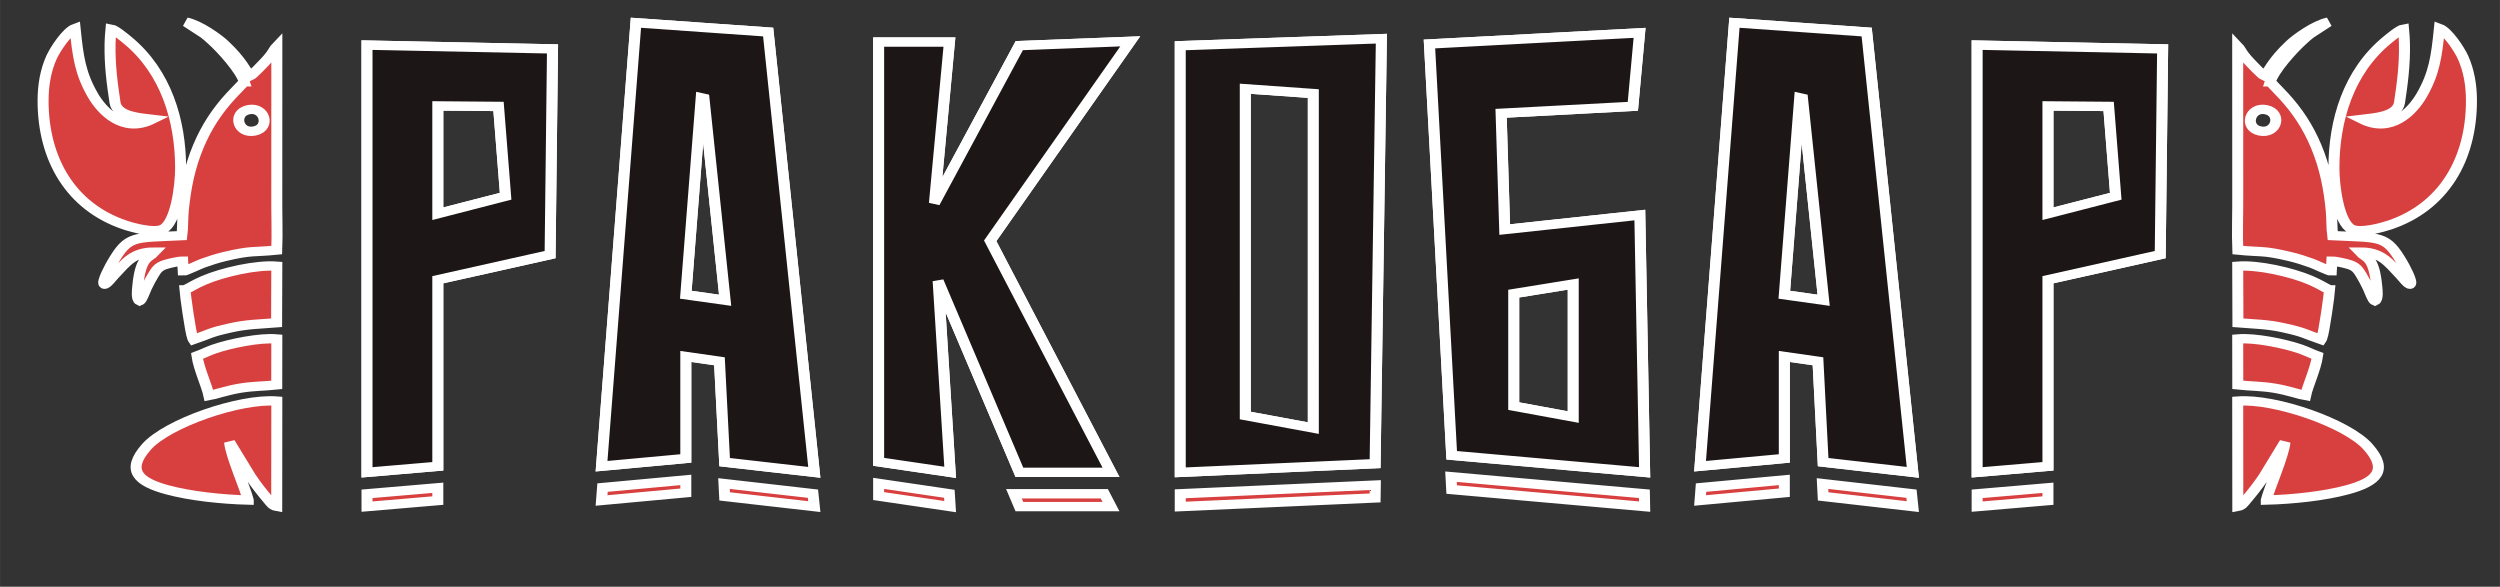 <?xml version="1.0" encoding="UTF-8" standalone="no"?>
<svg
   version="1.1"
   width="5.833in"
   height="1.369in"
   viewBox="0 0 420 98.576"
   id="svg30"
   sodipodi:docname="logo.svg"
   inkscape:version="1.4 (86a8ad7, 2024-10-11)"
   xmlns:inkscape="http://www.inkscape.org/namespaces/inkscape"
   xmlns:sodipodi="http://sodipodi.sourceforge.net/DTD/sodipodi-0.dtd"
   xmlns="http://www.w3.org/2000/svg"
   xmlns:svg="http://www.w3.org/2000/svg">
  <rect x="0" y="0" width="420" height="98.576" fill="#333333" stroke="none"/>
  <defs
     id="defs30" />
  <sodipodi:namedview
     id="namedview30"
     pagecolor="#ffffff"
     bordercolor="#000000"
     borderopacity="0.25"
     inkscape:showpageshadow="2"
     inkscape:pageopacity="0.0"
     inkscape:pagecheckerboard="0"
     inkscape:deskcolor="#d1d1d1"
     inkscape:document-units="in"
     showgrid="false"
     inkscape:zoom="1.3485352"
     inkscape:cx="324.42608"
     inkscape:cy="196.88028"
     inkscape:window-width="1920"
     inkscape:window-height="1017"
     inkscape:window-x="-8"
     inkscape:window-y="-8"
     inkscape:window-maximized="1"
     inkscape:current-layer="svg30" />
  <path
     d="m -569.556,-787.362 v 8503.937 H 10769.027 v -8503.937 z"
     style="fill:none;stroke:#000000;stroke-width:0.216;stroke-linecap:butt;stroke-linejoin:miter;stroke-dasharray:none"
     id="path1" />
  <g
     id="g30"
     transform="matrix(0.04,0,0,0.034,-15.523,-23.05)"
     style="stroke:#ffffff;stroke-opacity:1;stroke-width:46.195;stroke-dasharray:none">
    <path
       d="m 1929.444,3117.967 v 63.299 l 297.386,-29.79 v -63.293 z m 989.26,-30.708 -4.2,63.713 353.947,-38.376 v -63.263 z m 510.059,-19.986 2.766,63.503 376.663,50.489 -5.694,-63.893 z m 1625.533,113.993 -28.17,-63.509 h -379.495 l 22.92,63.509 z m -975.994,-114.886 v 62.879 l 300.428,52.007 -3.39,-63.467 z m 1266.798,51.437 v 63.449 l 818.461,-42.911 0.792,-63.491 z m 1140.122,-20.868 810.379,84.317 -1.008,-63.383 -812.293,-84.515 z m 1047.327,-9.69 -4.2,63.713 353.941,-38.376 v -63.263 z m 510.059,-19.986 2.766,63.503 376.663,50.489 -5.694,-63.893 z m 649.539,50.693 v 63.299 l 297.392,-29.79 v -63.293 z"
       style="fill:#d84040;fill-rule:evenodd;stroke:#ffffff;stroke-opacity:1;stroke-width:46.195;stroke-dasharray:none"
       id="path2" />
    <path
       d="M 2698.418,1935.958 2708.519,919.576 1929.441,900.892 v 953.274 0 1157.758 l 297.391,-29.792 v -921.964 z m -471.586,-734.646 254.98,2.525 29.792,443.817 -284.772,86.339 z m 1387.476,-365.046 -555.4,-45.95 -144.404,2191.313 353.945,-38.374 v -503.896 l 141.367,23.727 21.712,498.35 376.665,50.489 z m -345.858,1298.126 64.626,-973.469 11.611,3.029 88.864,997.706 z m 1785.846,877.532 -507.435,-1144.124 588.22,-985.591 -466.032,21.209 -356.463,778.575 63.108,-796.244 h -297.39 v 2074.168 l 300.427,52.008 -50.497,-945.699 341.319,945.699 z m 290.806,-2108.003 v 2108.003 l 818.459,-42.914 26.259,-2099.924 z m 558.94,1889.375 -285.779,-62.101 V 1116.491 l 285.779,23.727 z m 581.179,134.311 810.38,84.317 -20.194,-1271.363 -567.515,71.698 -15.152,-574.595 553.386,-34.331 28.273,-363.032 -882.582,55.036 z m 260.534,-798.769 249.93,-47.461 v 657.394 l -249.93,-54.029 z M 8228.153,836.266 7672.753,790.315 l -144.404,2191.313 353.945,-38.374 v -503.896 l 141.367,23.727 21.712,498.35 376.665,50.489 z m -345.858,1298.126 64.626,-973.469 11.611,3.029 88.864,997.706 z M 9461.124,1935.958 9471.225,919.576 8692.147,900.892 v 953.274 0 1157.758 l 297.39,-29.792 v -921.964 z m -471.586,-734.646 254.98,2.525 29.792,443.817 -284.772,86.339 z"
       style="fill:#1d1616;fill-rule:evenodd;stroke:#ffffff;stroke-opacity:1;stroke-width:46.195;stroke-dasharray:none"
       id="path3" />
    <path
       d="M 2698.418,1935.958 2708.519,919.576 1929.441,900.892 v 953.274 0 1157.758 l 297.391,-29.792 v -921.964 z m -471.586,-734.646 254.98,2.525 29.792,443.817 -284.772,86.339 z m 1387.476,-365.046 -555.4,-45.95 -144.404,2191.313 353.945,-38.374 v -503.896 l 141.367,23.727 21.712,498.35 376.665,50.489 z m -345.858,1298.126 64.626,-973.469 11.611,3.029 88.864,997.706 z m 1785.846,877.532 -507.435,-1144.124 588.22,-985.591 -466.032,21.209 -356.463,778.575 63.108,-796.244 h -297.39 v 2074.168 l 300.427,52.008 -50.497,-945.699 341.319,945.699 z m 290.806,-2108.003 v 2108.003 l 818.459,-42.914 26.259,-2099.924 z m 558.94,1889.375 -285.779,-62.101 V 1116.491 l 285.779,23.727 z m 581.179,134.311 810.38,84.317 -20.194,-1271.363 -567.515,71.698 -15.152,-574.595 553.386,-34.331 28.273,-363.032 -882.582,55.036 z m 260.534,-798.769 249.93,-47.461 v 657.394 l -249.93,-54.029 z M 8228.153,836.266 7672.753,790.315 l -144.404,2191.313 353.945,-38.374 v -503.896 l 141.367,23.727 21.712,498.35 376.665,50.489 z m -345.858,1298.126 64.626,-973.469 11.611,3.029 88.864,997.706 z M 9461.124,1935.958 9471.225,919.576 8692.147,900.892 v 953.274 0 1157.758 l 297.39,-29.792 v -921.964 z m -471.586,-734.646 254.98,2.525 29.792,443.817 -284.772,86.339 z"
       style="fill:#1d1616;fill-rule:evenodd;stroke:#ffffff;stroke-opacity:1;stroke-width:46.195;stroke-dasharray:none"
       id="path4" />
    <path
       d="m 568.848,1174.398 c -0.198,292.011 117.506,525.948 343.487,615.347 32.199,12.737 120.217,41.268 157.8,21.443 57.319,-30.234 76.454,-216.909 76.406,-303.767 -0.131,-232.724 -60.542,-474.719 -223.952,-631.941 -11.864,-11.415 -52.559,-51.695 -68.603,-54.502 -8.33,98.873 -2.53,198.734 8.767,296.171 2.642,22.782 5.258,45.929 8.394,68.601 9.657,69.801 111.356,75.226 155.995,81.64 -122.188,70.748 -210.401,-40.665 -248.379,-117.265 -54.274,-109.472 -63.527,-194.569 -75.374,-331.868 -33.401,14.056 -83.158,101.644 -99.198,143.445 -24.458,63.739 -35.294,137.055 -35.344,212.696 z m 646.511,1262.524 c 7.865,63.832 41.51,147.328 50.189,195.951 20.728,-3.881 73.683,-25.611 131.313,-36.873 54.631,-10.677 99.241,-9.359 153.434,-16.229 l 0.336,-227.042 c -71.204,-7.51 -196.168,22.5 -263.635,49.919 -25.119,10.208 -49.434,24.831 -71.637,34.274 z m -50.721,-326.593 c 1.243,20.812 22.68,209.907 32.922,239.035 2.215,6.301 1.812,4.449 2.98,6.522 73.304,-29.538 64.202,-33.913 156.845,-58.155 70.226,-18.377 119.29,-17.802 192.337,-24.902 l 0.85,-279.551 c -85.034,-8.093 -226.508,29.614 -305.931,69.661 -39.713,20.024 -57.421,35.419 -80.003,47.391 z m 265.902,1038.589 c -11.968,-57.761 -73.26,-218.755 -78.227,-285.559 l 88.227,170.255 c 26.157,45.541 46.994,75.992 76.266,117.037 9.251,12.973 16.046,26.038 33.391,29.586 l 0.42,-520.54 c -157.003,-14.044 -460.012,110.089 -547.447,226.252 -87.524,116.282 -35.152,173.232 87.306,212.219 97.135,30.924 228.314,47.337 340.065,50.751 z m -16.427,-2066.696 -57.079,70.305 c -58.105,74.591 -101.751,152.866 -135.722,247.889 -37.232,104.144 -54.661,207.609 -63.685,319.629 -3.195,39.651 -1.606,84.276 -5.868,122.175 -204.447,12.001 -223.453,-4.287 -292.87,135.308 -3.349,6.738 -45.749,95.051 -33.048,104.434 7.054,5.211 32.528,-34.003 41.617,-45.369 51.809,-64.792 81.585,-113.721 169.301,-113.051 -24.52,30.821 -58.413,19.362 -70.233,169.899 -1.292,16.46 -6.57,63.365 8.035,71.206 9.292,-4.57 19.971,-43.87 28.166,-64.122 9.464,-23.39 18.42,-43.346 29.803,-65.361 12.343,-23.871 21.619,-38.79 46.28,-48.755 16.077,-6.496 57.578,-18.002 76.332,-18.011 l 2.342,49.252 c 8.115,0.69 65.388,-32.082 82.699,-39.356 30.347,-12.753 58.923,-23.775 91.943,-32.996 114.846,-32.071 119.882,-20.011 218.17,-31.717 2.972,-79.604 -0.517,-187.956 0.158,-272.353 l 0.176,-734.376 c -7.843,9.49 -15.595,27.481 -22.678,38.938 -8.048,13.02 -18.451,26.65 -27.432,37.969 -6.864,8.65 -51.812,64.521 -62.105,69.628 -20.776,-26.103 -31.09,-70.445 -108.731,-156.838 -26.186,-29.137 -104.861,-96.177 -159.271,-109.154 l 76.274,58.446 c 10.923,9.451 23.226,23.075 32.507,32.896 41.036,43.427 119.219,144.936 134.922,203.488 z m 17.067,137.844 c -68.212,16.898 -44.461,122.891 26.943,104.808 67.433,-17.078 41.78,-121.833 -26.943,-104.808 z"
       style="fill:#d84040;fill-rule:evenodd;stroke:#ffffff;stroke-opacity:1;stroke-width:46.195;stroke-dasharray:none"
       id="path5" />
    <path
       d="m 10768.318,1174.398 c 0.198,292.011 -117.506,525.948 -343.486,615.347 -32.199,12.737 -120.217,41.268 -157.8,21.443 -57.319,-30.234 -76.454,-216.909 -76.406,-303.767 0.13,-232.724 60.542,-474.719 223.951,-631.941 11.864,-11.415 52.559,-51.695 68.603,-54.502 8.33,98.873 2.53,198.734 -8.767,296.171 -2.642,22.782 -5.258,45.929 -8.394,68.601 -9.657,69.801 -111.356,75.226 -155.995,81.64 122.188,70.748 210.401,-40.665 248.379,-117.265 54.274,-109.472 63.527,-194.569 75.373,-331.868 33.401,14.056 83.158,101.644 99.198,143.445 24.458,63.739 35.294,137.055 35.344,212.696 z m -646.511,1262.524 c -7.865,63.832 -41.51,147.328 -50.189,195.951 -20.727,-3.881 -73.683,-25.611 -131.313,-36.873 -54.631,-10.677 -99.241,-9.359 -153.434,-16.229 l -0.336,-227.042 c 71.204,-7.51 196.168,22.5 263.635,49.919 25.119,10.208 49.434,24.831 71.637,34.274 z m 50.721,-326.593 c -1.243,20.812 -22.681,209.907 -32.922,239.035 -2.215,6.301 -1.812,4.449 -2.981,6.522 -73.304,-29.538 -64.202,-33.913 -156.845,-58.155 -70.226,-18.377 -119.29,-17.802 -192.337,-24.902 l -0.85,-279.551 c 85.034,-8.093 226.508,29.614 305.931,69.661 39.713,20.024 57.421,35.419 80.004,47.391 z m -265.903,1038.589 c 11.968,-57.761 73.26,-218.755 78.227,-285.559 l -88.227,170.255 c -26.157,45.541 -46.994,75.992 -76.266,117.037 -9.251,12.973 -16.046,26.038 -33.391,29.586 l -0.42,-520.54 c 157.003,-14.044 460.012,110.089 547.447,226.252 87.524,116.282 35.152,173.232 -87.306,212.219 -97.135,30.924 -228.314,47.337 -340.065,50.751 z m 16.426,-2066.696 57.079,70.305 c 58.105,74.591 101.751,152.866 135.722,247.889 37.232,104.144 54.661,207.609 63.686,319.629 3.195,39.651 1.605,84.276 5.868,122.175 204.447,12.001 223.452,-4.287 292.869,135.308 3.35,6.738 45.749,95.051 33.049,104.434 -7.054,5.211 -32.528,-34.003 -41.617,-45.369 -51.809,-64.792 -81.585,-113.721 -169.301,-113.051 24.521,30.821 58.413,19.362 70.233,169.899 1.292,16.46 6.57,63.365 -8.035,71.206 -9.292,-4.57 -19.971,-43.87 -28.166,-64.122 -9.463,-23.39 -18.42,-43.346 -29.802,-65.361 -12.343,-23.871 -21.619,-38.79 -46.28,-48.755 -16.077,-6.496 -57.578,-18.002 -76.332,-18.011 l -2.342,49.252 c -8.115,0.69 -65.388,-32.082 -82.699,-39.356 -30.347,-12.753 -58.923,-23.775 -91.943,-32.996 -114.846,-32.071 -119.882,-20.011 -218.17,-31.717 -2.972,-79.604 0.517,-187.956 -0.158,-272.353 l -0.176,-734.376 c 7.843,9.49 15.595,27.481 22.678,38.938 8.048,13.02 18.451,26.65 27.432,37.969 6.864,8.65 51.812,64.521 62.105,69.628 20.776,-26.103 31.09,-70.445 108.732,-156.838 26.185,-29.137 104.86,-96.177 159.27,-109.154 l -76.273,58.446 c -10.923,9.451 -23.226,23.075 -32.507,32.896 -41.036,43.427 -119.219,144.936 -134.922,203.488 z m -17.067,137.844 c 68.212,16.898 44.461,122.891 -26.943,104.808 -67.433,-17.078 -41.78,-121.833 26.943,-104.808 z"
       style="fill:#d84040;fill-rule:evenodd;stroke:#ffffff;stroke-opacity:1;stroke-width:46.195;stroke-dasharray:none"
       id="path6" />
  </g>
</svg>
